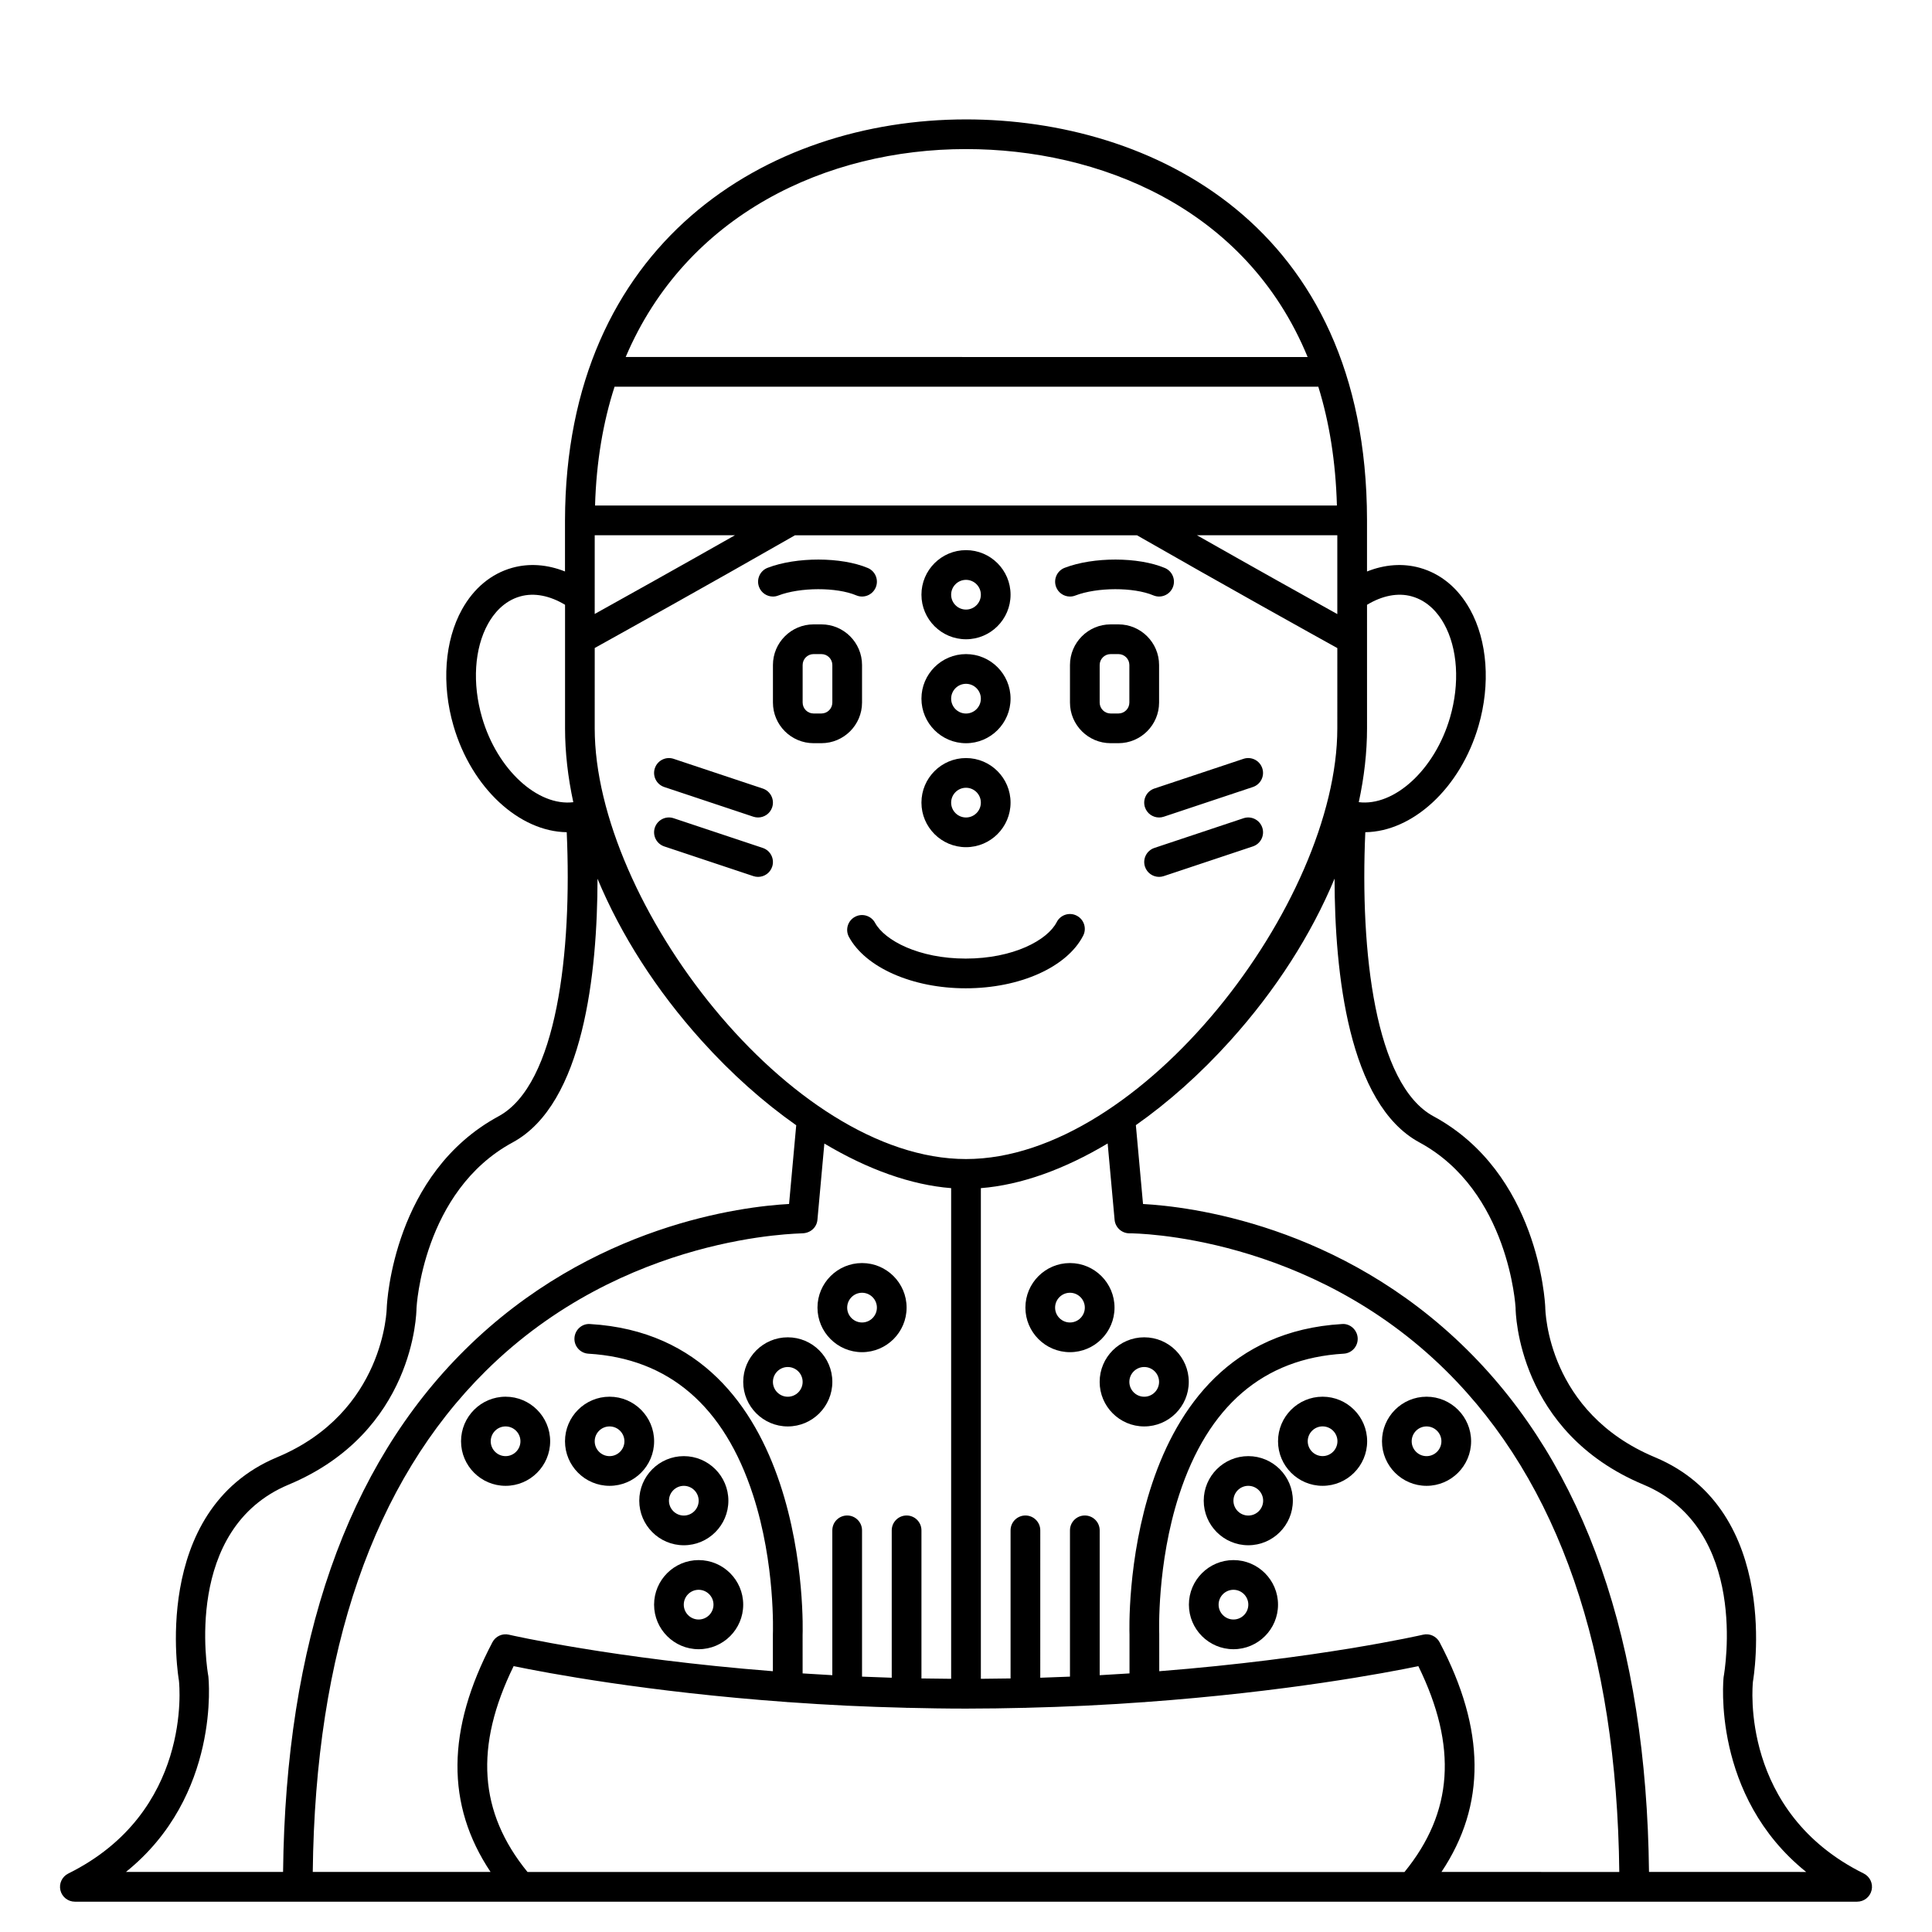 <?xml version="1.0" encoding="UTF-8"?>
<!-- Uploaded to: ICON Repo, www.iconrepo.com, Generator: ICON Repo Mixer Tools -->
<svg fill="#000000" width="800px" height="800px" version="1.1" viewBox="144 144 512 512" xmlns="http://www.w3.org/2000/svg">
 <g>
  <path d="m637.91 640.5c-32.789-16.242-29.48-49.719-29.363-50.863 0.082-0.453 7.887-45.297-25.969-59.449-28.426-11.879-29.055-38.566-29.074-39.836-0.062-1.441-1.867-35.508-29.609-50.52-15.504-8.391-19.496-43.637-18.074-75.289 12.488-0.152 25.176-11.598 30-28.168 3.207-11.016 2.371-22.559-2.25-30.871-3.137-5.656-7.738-9.465-13.305-11.027-4.516-1.262-9.324-0.887-13.996 0.973v-13.73-0.012-0.004c-0.125-78.285-57.324-106.06-106.27-106.06-52.781 0-106.11 32.77-106.27 106.27v0.004 0.027 13.5c-4.668-1.855-9.469-2.234-13.992-0.969-5.562 1.562-10.164 5.375-13.305 11.027-4.617 8.312-5.457 19.852-2.246 30.871 4.824 16.566 17.512 28.012 30 28.168 1.426 31.645-2.57 66.895-18.074 75.289-27.742 15.016-29.543 49.078-29.617 50.672 0 0.277-0.484 27.738-29.07 39.688-33.859 14.152-26.051 58.996-26.008 59.18 0.156 1.418 3.469 34.895-29.324 51.137-1.637 0.812-2.504 2.644-2.086 4.426 0.418 1.773 2.008 3.031 3.832 3.031h472.32c1.828 0 3.418-1.258 3.832-3.039 0.422-1.781-0.445-3.613-2.082-4.426zm-198.53-173.24c0.184 2.031 1.891 3.582 3.926 3.582 0.016 0 0.02-0.004 0.07 0 1.465 0 47.477 0.391 83.918 36.496 29.785 29.508 45.168 74.188 45.832 132.75l-47.125-0.004c11.852-17.738 11.688-37.73-0.496-60.875-0.836-1.582-2.629-2.41-4.375-2-0.371 0.086-27.652 6.352-69.918 9.68l-0.004-9.945c-0.008-0.18-0.68-18.445 5.254-36.727 7.668-23.617 22.352-36.223 43.641-37.48 2.172-0.125 3.824-1.988 3.695-4.16-0.129-2.172-2.043-3.883-4.16-3.695-58.965 3.477-56.34 81.605-56.309 82.227v10.359c-2.582 0.172-5.227 0.328-7.902 0.477v-38.387c0-2.172-1.762-3.938-3.938-3.938-2.172 0-3.938 1.762-3.938 3.938v38.766c-2.59 0.109-5.207 0.207-7.871 0.293l0.004-39.059c0-2.172-1.762-3.938-3.938-3.938-2.172 0-3.938 1.762-3.938 3.938v39.246c-2.59 0.047-5.219 0.078-7.871 0.094v-130.03c10.605-0.832 22.109-4.969 33.602-11.84zm-78.754 0 1.836-20.207c11.484 6.859 22.996 10.988 33.602 11.816v130.03c-2.652-0.016-5.281-0.047-7.871-0.094v-39.246c0-2.172-1.762-3.938-3.938-3.938-2.172 0-3.938 1.762-3.938 3.938v39.059c-2.664-0.082-5.281-0.18-7.871-0.293v-38.766c0-2.172-1.762-3.938-3.938-3.938-2.172 0-3.938 1.762-3.938 3.938v38.383c-2.668-0.145-5.297-0.305-7.871-0.473l-0.004-10.191c0.035-0.793 2.66-78.922-56.301-82.391-2.164-0.18-4.031 1.527-4.16 3.695-0.129 2.168 1.527 4.031 3.695 4.16 21.289 1.254 35.977 13.863 43.641 37.48 5.934 18.281 5.262 36.543 5.25 36.887v9.781c-42.266-3.324-69.586-9.594-69.949-9.68-1.754-0.41-3.543 0.418-4.375 2-12.184 23.145-12.348 43.133-0.496 60.875h-47.117c0.664-58.566 16.047-103.25 45.832-132.75 36.828-36.488 83.531-36.367 83.953-36.496 2.094-0.062 3.773-1.539 3.957-3.578zm-80.504 118.28c8.656 1.797 35.32 6.84 72.473 9.52 0.062 0.004 0.113 0.035 0.172 0.035 0.027 0 0.055-0.016 0.082-0.016 5.023 0.363 10.199 0.684 15.586 0.945 0.027 0 0.051 0.016 0.078 0.016 0.02 0 0.031-0.012 0.051-0.012 5.035 0.238 10.242 0.422 15.562 0.551 0.047 0 0.082 0.027 0.129 0.027 0.035 0 0.062-0.02 0.098-0.02 5.113 0.121 10.305 0.211 15.652 0.211 5.344 0 10.535-0.086 15.645-0.207 0.035 0 0.062 0.02 0.098 0.02 0.047 0 0.082-0.023 0.129-0.027 5.32-0.129 10.527-0.312 15.562-0.551 0.02 0 0.031 0.012 0.051 0.012 0.027 0 0.051-0.016 0.078-0.016 5.394-0.262 10.578-0.582 15.609-0.945 0.031 0 0.059 0.02 0.09 0.02 0.066 0 0.125-0.035 0.191-0.039 37.125-2.684 63.77-7.723 72.422-9.516 10.43 21.301 9.223 38.738-3.676 54.555l-232.41-0.008c-12.898-15.816-14.105-33.254-3.676-54.555zm119.88-134.38c-46.566 0-98.398-68.039-98.398-114.14l0.004-21.297c6.773-3.758 29.93-16.625 53.074-29.871h90.621c23.152 13.258 46.328 26.145 53.102 29.898l-0.004 21.27c0 46.105-51.832 114.14-98.398 114.14zm98.301-173.19h-196.61c0.34-11.621 2.141-22.113 5.172-31.488h186.5c2.887 9.281 4.606 19.762 4.93 31.488zm0.098 7.875v20.895c-7.59-4.219-21.723-12.109-37.203-20.895zm-159.63 0c-15.465 8.773-29.582 16.648-37.168 20.863l0.004-20.863zm179.37 16.203c4.422 1.238 7.09 4.641 8.551 7.273 3.617 6.519 4.207 15.809 1.574 24.844-4.023 13.824-14.762 23.578-24.176 22.418 1.43-6.625 2.188-13.188 2.188-19.57l-0.004-32.734c4.008-2.414 8.152-3.273 11.867-2.231zm-118.13-118.54c34.812 0 74.109 15.207 90.523 55.105l-180.72-0.004c16.035-37.746 53.25-55.102 90.199-55.102zm-128.26 150.66c-2.633-9.043-2.043-18.328 1.574-24.844 1.465-2.633 4.133-6.035 8.551-7.273 3.707-1.043 7.859-0.188 11.867 2.223v32.742c0 6.383 0.758 12.945 2.184 19.574-9.414 1.141-20.152-8.605-24.176-22.422zm-72.539 254.05c-0.289-1.59-6.723-39.07 21.262-50.766 33.344-13.938 33.898-45.566 33.902-46.758 0.012-0.312 1.629-31.027 25.492-43.945 18.84-10.199 22.445-45.008 22.48-69.871 6.184 14.836 15.523 29.516 27.598 42.918 7.957 8.832 16.445 16.359 25.059 22.41l-1.895 20.863c-12.219 0.664-52.285 5.41-85.824 38.566-31.391 31.035-47.59 77.629-48.27 138.45h-41.645c25.141-20.203 21.914-51.293 21.84-51.871zm381.79 51.871c-0.676-60.828-16.879-107.42-48.266-138.45-33.539-33.152-73.605-37.898-85.824-38.566l-1.898-20.895c8.594-6.047 17.062-13.562 25.012-22.379 12.098-13.418 21.461-28.109 27.648-42.957 0.031 24.863 3.633 59.711 22.48 69.906 23.773 12.867 25.48 43.637 25.488 43.793 0.008 1.34 0.562 32.969 33.906 46.906 27.984 11.699 21.551 49.176 21.223 51.02-0.039 0.355-3.262 31.422 21.883 51.621l-41.652-0.004z"/>
  <path d="m317.34 569.25c0 6.512 5.297 11.809 11.809 11.809 6.512 0 11.809-5.297 11.809-11.809 0-6.512-5.297-11.809-11.809-11.809-6.512 0-11.809 5.301-11.809 11.809zm15.742 0c0 2.168-1.766 3.938-3.938 3.938-2.168 0-3.938-1.766-3.938-3.938 0-2.168 1.766-3.938 3.938-3.938 2.172 0.004 3.938 1.77 3.938 3.938z"/>
  <path d="m313.41 541.7c0 6.512 5.297 11.809 11.809 11.809 6.512 0 11.809-5.297 11.809-11.809 0-6.512-5.297-11.809-11.809-11.809-6.512 0-11.809 5.297-11.809 11.809zm11.809-3.938c2.168 0 3.938 1.766 3.938 3.938 0 2.168-1.766 3.938-3.938 3.938-2.168 0-3.938-1.766-3.938-3.938 0-2.168 1.77-3.938 3.938-3.938z"/>
  <path d="m305.54 537.76c6.512 0 11.809-5.297 11.809-11.809s-5.297-11.809-11.809-11.809c-6.512 0-11.809 5.297-11.809 11.809s5.297 11.809 11.809 11.809zm0-15.742c2.168 0 3.938 1.766 3.938 3.938 0 2.168-1.766 3.938-3.938 3.938-2.168 0-3.938-1.766-3.938-3.938s1.77-3.938 3.938-3.938z"/>
  <path d="m266.18 525.95c0 6.512 5.297 11.809 11.809 11.809s11.809-5.297 11.809-11.809-5.297-11.809-11.809-11.809c-6.512 0.004-11.809 5.301-11.809 11.809zm11.805-3.934c2.168 0 3.938 1.766 3.938 3.938 0 2.168-1.766 3.938-3.938 3.938-2.168 0-3.938-1.766-3.938-3.938 0.004-2.172 1.77-3.938 3.938-3.938z"/>
  <path d="m470.88 557.44c-6.512 0-11.809 5.297-11.809 11.809 0 6.512 5.297 11.809 11.809 11.809 6.512 0 11.809-5.297 11.809-11.809 0-6.508-5.297-11.809-11.809-11.809zm0 15.746c-2.168 0-3.938-1.766-3.938-3.938 0-2.168 1.766-3.938 3.938-3.938 2.168 0 3.938 1.766 3.938 3.938-0.004 2.168-1.766 3.938-3.938 3.938z"/>
  <path d="m474.81 529.89c-6.512 0-11.809 5.297-11.809 11.809 0 6.512 5.297 11.809 11.809 11.809s11.809-5.297 11.809-11.809c0-6.512-5.293-11.809-11.809-11.809zm0 15.746c-2.168 0-3.938-1.766-3.938-3.938 0-2.168 1.766-3.938 3.938-3.938 2.168 0 3.938 1.766 3.938 3.938 0 2.168-1.762 3.938-3.938 3.938z"/>
  <path d="m494.5 514.14c-6.512 0-11.809 5.297-11.809 11.809s5.297 11.809 11.809 11.809c6.512 0 11.809-5.297 11.809-11.809-0.004-6.512-5.297-11.809-11.809-11.809zm0 15.742c-2.168 0-3.938-1.766-3.938-3.938 0-2.168 1.766-3.938 3.938-3.938 2.168 0 3.938 1.766 3.938 3.938-0.004 2.172-1.766 3.938-3.938 3.938z"/>
  <path d="m522.05 537.76c6.512 0 11.809-5.297 11.809-11.809s-5.297-11.809-11.809-11.809-11.809 5.297-11.809 11.809 5.297 11.809 11.809 11.809zm0-15.742c2.168 0 3.938 1.766 3.938 3.938 0 2.168-1.766 3.938-3.938 3.938-2.168 0-3.938-1.766-3.938-3.938s1.77-3.938 3.938-3.938z"/>
  <path d="m372.45 502.34c6.512 0 11.809-5.297 11.809-11.809 0-6.512-5.297-11.809-11.809-11.809-6.512 0-11.809 5.297-11.809 11.809 0 6.508 5.301 11.809 11.809 11.809zm0-15.746c2.168 0 3.938 1.766 3.938 3.938 0 2.168-1.766 3.938-3.938 3.938-2.168 0-3.938-1.766-3.938-3.938 0.004-2.168 1.77-3.938 3.938-3.938z"/>
  <path d="m352.77 522.02c6.512 0 11.809-5.297 11.809-11.809s-5.297-11.809-11.809-11.809-11.809 5.297-11.809 11.809 5.301 11.809 11.809 11.809zm0-15.746c2.168 0 3.938 1.766 3.938 3.938 0 2.168-1.766 3.938-3.938 3.938-2.168 0-3.938-1.766-3.938-3.938 0.004-2.168 1.77-3.938 3.938-3.938z"/>
  <path d="m435.42 510.21c0 6.512 5.297 11.809 11.809 11.809s11.809-5.297 11.809-11.809-5.297-11.809-11.809-11.809-11.809 5.297-11.809 11.809zm11.809-3.938c2.168 0 3.938 1.766 3.938 3.938 0 2.168-1.766 3.938-3.938 3.938-2.168 0-3.938-1.766-3.938-3.938 0-2.168 1.77-3.938 3.938-3.938z"/>
  <path d="m427.55 502.34c6.512 0 11.809-5.297 11.809-11.809 0-6.512-5.297-11.809-11.809-11.809s-11.809 5.297-11.809 11.809c0 6.508 5.297 11.809 11.809 11.809zm0-15.746c2.168 0 3.938 1.766 3.938 3.938 0 2.168-1.766 3.938-3.938 3.938-2.168 0-3.938-1.766-3.938-3.938 0-2.168 1.77-3.938 3.938-3.938z"/>
  <path d="m372.45 330.18v-9.941c0-5.938-4.832-10.773-10.773-10.773h-2.07c-5.938 0-10.77 4.836-10.77 10.773v9.941c0 5.941 4.832 10.773 10.77 10.773h2.07c5.941 0 10.773-4.832 10.773-10.773zm-7.871 0c0 1.602-1.301 2.902-2.902 2.902h-2.07c-1.598 0-2.898-1.301-2.898-2.902v-9.941c0-1.598 1.301-2.898 2.898-2.898h2.07c1.602 0 2.902 1.301 2.902 2.898z"/>
  <path d="m451.17 330.18v-9.941c0-5.938-4.836-10.773-10.773-10.773h-2.07c-5.941 0-10.773 4.836-10.773 10.773v9.941c0 5.941 4.832 10.773 10.773 10.773h2.07c5.938 0 10.773-4.832 10.773-10.773zm-7.875 0c0 1.602-1.301 2.902-2.898 2.902h-2.07c-1.598 0-2.902-1.301-2.902-2.902v-9.941c0-1.598 1.305-2.898 2.902-2.898h2.07c1.598 0 2.898 1.301 2.898 2.898z"/>
  <path d="m348.83 302.09c0.473 0 0.949-0.082 1.414-0.266 5.789-2.223 15.453-2.246 20.676-0.047 1.996 0.848 4.309-0.094 5.156-2.098 0.848-2.004-0.094-4.309-2.098-5.156-7.019-2.957-18.93-2.981-26.555-0.047-2.027 0.781-3.039 3.059-2.262 5.086 0.594 1.562 2.086 2.527 3.668 2.527z"/>
  <path d="m427.55 302.09c0.473 0 0.949-0.082 1.414-0.266 5.789-2.223 15.453-2.246 20.676-0.047 2 0.848 4.309-0.094 5.156-2.098 0.848-2.004-0.094-4.309-2.098-5.156-7.019-2.957-18.93-2.981-26.555-0.047-2.027 0.781-3.039 3.059-2.262 5.086 0.594 1.562 2.086 2.527 3.668 2.527z"/>
  <path d="m429.34 386.66c-1.941-0.996-4.309-0.227-5.297 1.707-2.461 4.805-11.535 9.668-24.121 9.668-12.379 0-21.457-4.769-24.027-9.484-1.039-1.906-3.43-2.617-5.336-1.57-1.91 1.039-2.613 3.434-1.57 5.336 4.434 8.129 16.867 13.59 30.938 13.59 14.348 0 26.855-5.606 31.125-13.949 0.992-1.938 0.223-4.305-1.711-5.297z"/>
  <path d="m400 313.41c6.512 0 11.809-5.297 11.809-11.809 0-6.512-5.297-11.809-11.809-11.809s-11.809 5.297-11.809 11.809c0 6.512 5.297 11.809 11.809 11.809zm0-15.742c2.168 0 3.938 1.766 3.938 3.938 0 2.168-1.766 3.938-3.938 3.938-2.168 0-3.938-1.766-3.938-3.938 0-2.172 1.766-3.938 3.938-3.938z"/>
  <path d="m400 340.96c6.512 0 11.809-5.297 11.809-11.809 0-6.512-5.297-11.809-11.809-11.809s-11.809 5.297-11.809 11.809c0 6.512 5.297 11.809 11.809 11.809zm0-15.742c2.168 0 3.938 1.766 3.938 3.938 0 2.168-1.766 3.938-3.938 3.938-2.168 0-3.938-1.766-3.938-3.938s1.766-3.938 3.938-3.938z"/>
  <path d="m400 368.51c6.512 0 11.809-5.297 11.809-11.809s-5.297-11.809-11.809-11.809-11.809 5.297-11.809 11.809c0 6.508 5.297 11.809 11.809 11.809zm0-15.746c2.168 0 3.938 1.766 3.938 3.938 0 2.168-1.766 3.938-3.938 3.938-2.168 0-3.938-1.766-3.938-3.938 0-2.168 1.766-3.938 3.938-3.938z"/>
  <path d="m346.14 352.97-23.617-7.871c-2.066-0.691-4.289 0.426-4.981 2.488-0.688 2.062 0.426 4.289 2.488 4.981l23.617 7.871c0.418 0.137 0.84 0.199 1.25 0.199 1.648 0 3.184-1.043 3.734-2.691 0.691-2.062-0.43-4.289-2.492-4.977z"/>
  <path d="m346.14 368.71-23.617-7.871c-2.066-0.695-4.289 0.43-4.981 2.488-0.688 2.062 0.426 4.289 2.488 4.981l23.617 7.871c0.418 0.141 0.84 0.203 1.25 0.203 1.648 0 3.184-1.043 3.734-2.691 0.691-2.062-0.43-4.293-2.492-4.981z"/>
  <path d="m447.43 357.95c0.555 1.648 2.086 2.691 3.738 2.691 0.41 0 0.832-0.066 1.242-0.203l23.617-7.871c2.062-0.688 3.176-2.918 2.488-4.981s-2.914-3.18-4.981-2.488l-23.617 7.871c-2.059 0.691-3.176 2.918-2.488 4.981z"/>
  <path d="m478.52 363.33c-0.688-2.059-2.914-3.184-4.981-2.488l-23.617 7.871c-2.062 0.688-3.176 2.918-2.488 4.981 0.551 1.645 2.082 2.688 3.734 2.688 0.41 0 0.832-0.066 1.242-0.203l23.617-7.871c2.062-0.688 3.18-2.914 2.492-4.977z"/>
 </g>
</svg>